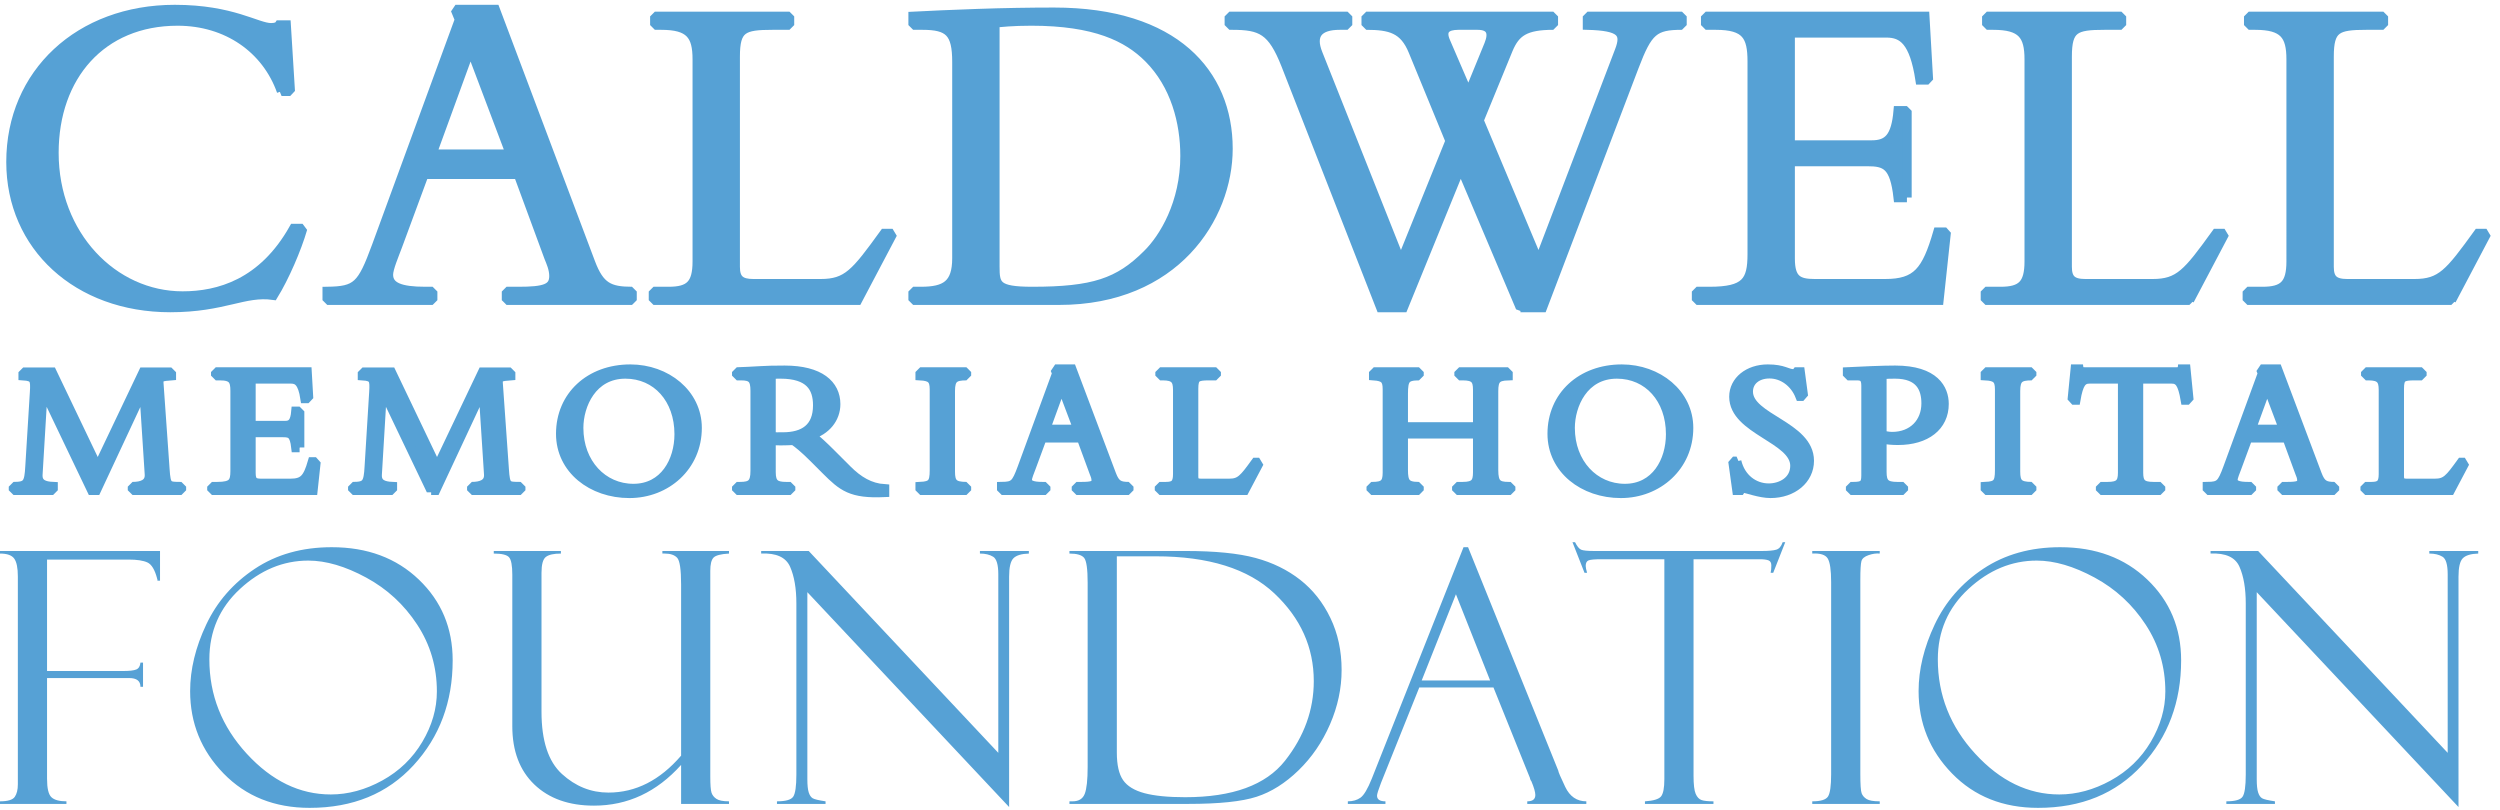 <svg viewBox="0 0 1096 355" xmlns="http://www.w3.org/2000/svg" fill-rule="evenodd" clip-rule="evenodd" stroke-miterlimit="1.414"><path d="M123.442 39.996C116.838 21.392 99.638 9.192 77.833 9.192c-33.4 0-54.204 24.204-54.204 57.804 0 36.204 26.004 62.804 56.409 62.804 15.8 0 35.2-5.4 48.8-29.6h3.804c-2.6 9-8.004 21.4-12.804 29.204-12.8-1.8-21.6 5.4-45.205 5.4C34.03 134.804 4.83 108 4.83 70.996c0-38.8 30-66.804 71.804-66.804 25.205 0 36.005 8 42.205 8 2.2 0 3.2-.6 3.6-1.2h3.004l1.796 29.004h-3.796z" fill="#56a1d5" fill-rule="nonzero"/><path d="M123.442 39.996C116.838 21.392 99.638 9.192 77.833 9.192c-33.4 0-54.204 24.204-54.204 57.804 0 36.204 26.004 62.804 56.409 62.804 15.8 0 35.2-5.4 48.8-29.6h3.804c-2.6 9-8.004 21.4-12.804 29.204-12.8-1.8-21.6 5.4-45.205 5.4C34.03 134.804 4.83 108 4.83 70.996c0-38.8 30-66.804 71.804-66.804 25.205 0 36.005 8 42.205 8 2.2 0 3.2-.6 3.6-1.2h3.004l1.796 29.004h-3.796z" fill="none" stroke="#56a1d5" stroke-width="4.167"/><path d="M206.267 20.992l-17 46.604h34.604l-17.604-46.604zm-20.404 55.404l-11.6 31.404c-1.4 3.8-4 9.8-4 12.6 0 5.4 5.2 7.4 16.204 7.4h3.2v3.8h-46.204v-3.8c13-.196 15.2-2.4 21.6-19.8l36.404-99.408-1.8-4.4h17.4L258.87 115.2c4 10.6 8.2 12.6 18.204 12.6v3.8h-55.008v-3.8h5.2c11.404 0 15.604-1.2 15.604-6.8 0-3.2-1.4-6.2-2.2-8.2l-13.404-36.404h-41.404z" fill="#56a1d5" fill-rule="nonzero"/><path d="M206.267 20.992l-17 46.604h34.604l-17.604-46.604zm-20.404 55.404l-11.6 31.404c-1.4 3.8-4 9.8-4 12.6 0 5.4 5.2 7.4 16.204 7.4h3.2v3.8h-46.204v-3.8c13-.196 15.2-2.4 21.6-19.8l36.404-99.408-1.8-4.4h17.4L258.87 115.2c4 10.6 8.2 12.6 18.204 12.6v3.8h-55.008v-3.8h5.2c11.404 0 15.604-1.2 15.604-6.8 0-3.2-1.4-6.2-2.2-8.2l-13.404-36.404h-41.404z" fill="none" stroke="#56a1d5" stroke-width="4.167"/><path d="M375.9 131.6h-89.408v-3.8h6.604c9.2 0 12.6-3 12.6-13.2V25.992c0-10.6-3.2-15-15.8-15h-2.804v-3.8H346.1v3.8h-7.4c-13.004 0-16.404 1.4-16.404 13.8V117c0 5.4 2.2 7.4 8.004 7.4h29.4c11.8 0 15.4-4.6 28-22h3.604L375.9 131.6z" fill="#56a1d5" fill-rule="nonzero"/><path d="M375.9 131.6h-89.408v-3.8h6.604c9.2 0 12.6-3 12.6-13.2V25.992c0-10.6-3.2-15-15.8-15h-2.804v-3.8H346.1v3.8h-7.4c-13.004 0-16.404 1.4-16.404 13.8V117c0 5.4 2.2 7.4 8.004 7.4h29.4c11.8 0 15.4-4.6 28-22h3.604L375.9 131.6z" fill="none" stroke="#56a1d5" stroke-width="4.167"/><path d="M436.13 116.8c0 8.2.6 11 16.4 11 26.804 0 38.004-3.8 50.404-16.2 7.4-7.2 16.6-22.604 16.6-43.204 0-14.8-4.2-31.2-16-43.004-9.2-9.2-23.404-16.2-51.404-16.2-8.2 0-13.6.6-16 .8V116.8zm-16.6-89.608c0-13-3.405-16.2-15.205-16.2h-4v-3.8c7.4-.4 17.205-.8 28.205-1.2 11-.4 23.2-.6 33.6-.6 52.804 0 76.208 26.804 76.208 59.804 0 30.2-23.404 66.404-74.008 66.404h-64.005v-3.8h3.4c10.8 0 15.805-3 15.805-14.6V27.192z" fill="#56a1d5" fill-rule="nonzero"/><path d="M436.13 116.8c0 8.2.6 11 16.4 11 26.804 0 38.004-3.8 50.404-16.2 7.4-7.2 16.6-22.604 16.6-43.204 0-14.8-4.2-31.2-16-43.004-9.2-9.2-23.404-16.2-51.404-16.2-8.2 0-13.6.6-16 .8V116.8zm-16.6-89.608c0-13-3.405-16.2-15.205-16.2h-4v-3.8c7.4-.4 17.205-.8 28.205-1.2 11-.4 23.2-.6 33.6-.6 52.804 0 76.208 26.804 76.208 59.804 0 30.2-23.404 66.404-74.008 66.404h-64.005v-3.8h3.4c10.8 0 15.805-3 15.805-14.6V27.192z" fill="none" stroke="#56a1d5" stroke-width="4.167"/><path d="M652.767 19.592c2.2-5.4.796-8.6-5.004-8.6h-8.4c-5.2 0-8 2-5.6 7.4l10 23.2 9.004-22zm13.8 115.212l-26.2-61.808-25.204 61.808h-9.8L563.759 28.392c-6-15.2-10.804-17.4-23.609-17.4h-1.195v-3.8h51.804v3.8h-3.4c-9.4 0-13 4.2-9.6 12.6l36.404 91.608 21.6-53.404-16.2-39.404c-4-9.8-10-11.4-20.604-11.4v-3.8h82.008v3.8c-12.396 0-16.6 3-19.804 10.6l-12.8 31.204 26.204 62.404 35.404-92.808c3.2-8.2.6-11-14-11.4v-3.8h41.4v3.8c-12.2 0-15 2.4-21 18.2l-40.2 105.612h-9.604z" fill="#56a1d5" fill-rule="nonzero"/><path d="M652.767 19.592c2.2-5.4.796-8.6-5.004-8.6h-8.4c-5.2 0-8 2-5.6 7.4l10 23.2 9.004-22zm13.8 115.212l-26.2-61.808-25.204 61.808h-9.8L563.759 28.392c-6-15.2-10.804-17.4-23.609-17.4h-1.195v-3.8h51.804v3.8h-3.4c-9.4 0-13 4.2-9.6 12.6l36.404 91.608 21.6-53.404-16.2-39.404c-4-9.8-10-11.4-20.604-11.4v-3.8h82.008v3.8c-12.396 0-16.6 3-19.804 10.6l-12.8 31.204 26.204 62.404 35.404-92.808c3.2-8.2.6-11-14-11.4v-3.8h41.4v3.8c-12.2 0-15 2.4-21 18.2l-40.2 105.612h-9.604z" fill="none" stroke="#56a1d5" stroke-width="4.167"/><path d="M835.997 86.6h-3.8c-1.6-14.204-5.4-15.804-13.605-15.804h-33.8V113.4c0 9.2 3.404 11 10.8 11h30.8c14.005 0 18.209-5.4 23.209-22.6h3.596L850 131.6H743.788v-3.8h5.6c16.004 0 18.804-4.4 18.804-16.4V26.996c0-11.204-2.6-16.004-16.004-16.004h-4.4v-3.8h96.009l1.6 27.8H841.8c-2.604-17-7.6-20.6-14.805-20.6h-42.204v49.204h35.804c7.2 0 10.6-3.4 11.6-15h3.8V86.6z" fill="#56a1d5" fill-rule="nonzero"/><path d="M835.997 86.6h-3.8c-1.6-14.204-5.4-15.804-13.605-15.804h-33.8V113.4c0 9.2 3.404 11 10.8 11h30.8c14.005 0 18.209-5.4 23.209-22.6h3.596L850 131.6H743.788v-3.8h5.6c16.004 0 18.804-4.4 18.804-16.4V26.996c0-11.204-2.6-16.004-16.004-16.004h-4.4v-3.8h96.009l1.6 27.8H841.8c-2.604-17-7.6-20.6-14.805-20.6h-42.204v49.204h35.804c7.2 0 10.6-3.4 11.6-15h3.8V86.6z" fill="none" stroke="#56a1d5" stroke-width="4.167"/><path d="M959.834 131.6h-89.408v-3.8h6.6c9.2 0 12.6-3 12.6-13.2V25.992c0-10.6-3.196-15-15.8-15h-2.8v-3.8h59.008v3.8h-7.4c-13 0-16.404 1.4-16.404 13.8V117c0 5.4 2.2 7.4 8 7.4h29.404c11.8 0 15.4-4.6 27.996-22h3.608l-15.404 29.2z" fill="#56a1d5" fill-rule="nonzero"/><path d="M959.834 131.6h-89.408v-3.8h6.6c9.2 0 12.6-3 12.6-13.2V25.992c0-10.6-3.196-15-15.8-15h-2.8v-3.8h59.008v3.8h-7.4c-13 0-16.404 1.4-16.404 13.8V117c0 5.4 2.2 7.4 8 7.4h29.404c11.8 0 15.4-4.6 27.996-22h3.608l-15.404 29.2z" fill="none" stroke="#56a1d5" stroke-width="4.167"/><path d="M1074.66 131.6h-89.41v-3.8h6.6c9.2 0 12.6-3 12.6-13.2V25.992c0-10.6-3.2-15-15.8-15h-2.8v-3.8h59.01v3.8h-7.405c-13 0-16.4 1.4-16.4 13.8V117c0 5.4 2.2 7.4 8 7.4h29.396c11.804 0 15.404-4.6 28.004-22h3.604l-15.4 29.2z" fill="#56a1d5" fill-rule="nonzero"/><path d="M1074.66 131.6h-89.41v-3.8h6.6c9.2 0 12.6-3 12.6-13.2V25.992c0-10.6-3.2-15-15.8-15h-2.8v-3.8h59.01v3.8h-7.405c-13 0-16.4 1.4-16.4 13.8V117c0 5.4 2.2 7.4 8 7.4h29.396c11.804 0 15.404-4.6 28.004-22h3.604l-15.4 29.2z" fill="none" stroke="#56a1d5" stroke-width="4.167"/><path d="M40.263 214.934l-21.255-44.426h-.17l-2.25 37.509c-.25 4.25 2.92 5.17 6.67 5.337v1.58H5.921v-1.58c6.083 0 6.833-1.337 7.25-8.92l2-32.426c.333-5.5.167-7-5-7.333v-1.5h12.583l20.092 42.008 20.004-42.008H75.1v1.5c-4.083.333-5.667.417-5.5 3.25l2.667 37.758c.5 7.671 1.166 7.671 7.254 7.671v1.58H58.096v-1.58c3.92 0 7.754-1.087 7.42-5.504L63.1 170.508h-.167L42.18 214.934h-1.916z" fill="#56a1d5" fill-rule="nonzero"/><path d="M40.263 214.934l-21.255-44.426h-.17l-2.25 37.509c-.25 4.25 2.92 5.17 6.67 5.337v1.58H5.921v-1.58c6.083 0 6.833-1.337 7.25-8.92l2-32.426c.333-5.5.167-7-5-7.333v-1.5h12.583l20.092 42.008 20.004-42.008H75.1v1.5c-4.083.333-5.667.417-5.5 3.25l2.667 37.758c.5 7.671 1.166 7.671 7.254 7.671v1.58H58.096v-1.58c3.92 0 7.754-1.087 7.42-5.504L63.1 170.508h-.167L42.18 214.934h-1.916z" fill="none" stroke="#56a1d5" stroke-width="4.167"/><path d="M131.342 196.18h-1.58c-.67-5.917-2.25-6.584-5.67-6.584h-14.088v17.754c0 3.834 1.421 4.584 4.504 4.584h12.838c5.833 0 7.583-2.25 9.667-9.417h1.5l-1.334 12.417H92.921v-1.58h2.333c6.667 0 7.834-1.837 7.834-6.837v-35.175c0-4.667-1.084-6.667-6.667-6.667h-1.833v-1.583h40.008l.667 11.583h-1.5c-1.084-7.083-3.167-8.583-6.167-8.583h-17.592v20.504h14.921c3.004 0 4.42-1.417 4.838-6.25h1.579v15.833z" fill="#56a1d5" fill-rule="nonzero"/><path d="M131.342 196.18h-1.58c-.67-5.917-2.25-6.584-5.67-6.584h-14.088v17.754c0 3.834 1.421 4.584 4.504 4.584h12.838c5.833 0 7.583-2.25 9.667-9.417h1.5l-1.334 12.417H92.921v-1.58h2.333c6.667 0 7.834-1.837 7.834-6.837v-35.175c0-4.667-1.084-6.667-6.667-6.667h-1.833v-1.583h40.008l.667 11.583h-1.5c-1.084-7.083-3.167-8.583-6.167-8.583h-17.592v20.504h14.921c3.004 0 4.42-1.417 4.838-6.25h1.579v15.833z" fill="none" stroke="#56a1d5" stroke-width="4.167"/><path d="M189.008 214.934l-21.254-44.426h-.166l-2.25 37.509c-.25 4.25 2.916 5.17 6.666 5.337v1.58h-17.333v-1.58c6.083 0 6.833-1.337 7.25-8.92l2-32.426c.333-5.5.167-7-5-7.333v-1.5h12.583l20.088 42.008 20.004-42.008h12.254v1.5c-4.083.333-5.666.417-5.5 3.25l2.667 37.758c.5 7.671 1.167 7.671 7.25 7.671v1.58h-21.421v-1.58c3.92 0 7.75-1.087 7.417-5.504l-2.417-37.342h-.167l-20.754 44.426h-1.917z" fill="#56a1d5" fill-rule="nonzero"/><path d="M189.008 214.934l-21.254-44.426h-.166l-2.25 37.509c-.25 4.25 2.916 5.17 6.666 5.337v1.58h-17.333v-1.58c6.083 0 6.833-1.337 7.25-8.92l2-32.426c.333-5.5.167-7-5-7.333v-1.5h12.583l20.088 42.008 20.004-42.008h12.254v1.5c-4.083.333-5.666.417-5.5 3.25l2.667 37.758c.5 7.671 1.167 7.671 7.25 7.671v1.58h-21.421v-1.58c3.92 0 7.75-1.087 7.417-5.504l-2.417-37.342h-.167l-20.754 44.426h-1.917z" fill="none" stroke="#56a1d5" stroke-width="4.167"/><path d="M274.175 163.925c-14.67 0-20.504 13.671-20.504 23.671 0 15.587 10.583 26.588 24.004 26.588 13.588 0 20.088-12 20.088-23.838 0-15.504-9.834-26.42-23.588-26.42zm1.75 52.342c-16.337 0-30.087-10.5-30.087-26.088 0-16.587 12.754-28.337 30.504-28.337 15.754 0 29.258 10.75 29.258 25.754 0 16.837-13.504 28.67-29.675 28.67z" fill="#56a1d5" fill-rule="nonzero"/><path d="M274.175 163.925c-14.67 0-20.504 13.671-20.504 23.671 0 15.587 10.583 26.588 24.004 26.588 13.588 0 20.088-12 20.088-23.838 0-15.504-9.834-26.42-23.588-26.42zm1.75 52.342c-16.337 0-30.087-10.5-30.087-26.088 0-16.587 12.754-28.337 30.504-28.337 15.754 0 29.258 10.75 29.258 25.754 0 16.837-13.504 28.67-29.675 28.67z" fill="none" stroke="#56a1d5" stroke-width="4.167"/><path d="M338.004 191.43c2 .25 3.25.166 5.167.166 9.254 0 15.338-3.917 15.338-13.917 0-7.754-3.5-13.754-16.338-13.754-1.583 0-2.667 0-4.167.167v27.337zm0 15.67c0 5 2 6.254 6.667 6.254h1.92v1.58h-23.59v-1.58h1.416c4.92 0 6.667-1.337 6.667-6.92v-35.092c0-5.167-1.413-6.667-6.25-6.667H323v-1.583c2.004 0 7.088-.334 10.504-.5 3.417-.167 5.084-.25 10.505-.25 15.416 0 22.333 6.333 22.333 14.833 0 6.254-4.25 11.504-11.083 13.504 3.083 2.417 5.583 4.75 9.504 8.671l6.583 6.583c4.917 4.917 10 8 16.421 8.417v1.504c-14.588.663-18.338-2.5-25.758-9.92l-5.5-5.5c-3.667-3.667-6.588-6.084-8.584-7.421-2.083.083-3.42.166-5.67.166-1.834 0-2.917-.083-4.25-.166V207.1z" fill="#56a1d5" fill-rule="nonzero"/><path d="M338.004 191.43c2 .25 3.25.166 5.167.166 9.254 0 15.338-3.917 15.338-13.917 0-7.754-3.5-13.754-16.338-13.754-1.583 0-2.667 0-4.167.167v27.337zm0 15.67c0 5 2 6.254 6.667 6.254h1.92v1.58h-23.59v-1.58h1.416c4.92 0 6.667-1.337 6.667-6.92v-35.092c0-5.167-1.413-6.667-6.25-6.667H323v-1.583c2.004 0 7.088-.334 10.504-.5 3.417-.167 5.084-.25 10.505-.25 15.416 0 22.333 6.333 22.333 14.833 0 6.254-4.25 11.504-11.083 13.504 3.083 2.417 5.583 4.75 9.504 8.671l6.583 6.583c4.917 4.917 10 8 16.421 8.417v1.504c-14.588.663-18.338-2.5-25.758-9.92l-5.5-5.5c-3.667-3.667-6.588-6.084-8.584-7.421-2.083.083-3.42.166-5.67.166-1.834 0-2.917-.083-4.25-.166V207.1z" fill="none" stroke="#56a1d5" stroke-width="4.167"/><path d="M423.675 214.934h-20.258v-1.58c5.17-.25 6.25-1.587 6.25-7.17v-35.509c0-4.5-1.583-5.75-6.25-6v-1.583h20.258v1.583c-5.254 0-7.087 1.167-7.087 6.75v35.342c0 4.917 1.333 6.587 7.087 6.587v1.58z" fill="#56a1d5" fill-rule="nonzero"/><path d="M423.675 214.934h-20.258v-1.58c5.17-.25 6.25-1.587 6.25-7.17v-35.509c0-4.5-1.583-5.75-6.25-6v-1.583h20.258v1.583c-5.254 0-7.087 1.167-7.087 6.75v35.342c0 4.917 1.333 6.587 7.087 6.587v1.58z" fill="none" stroke="#56a1d5" stroke-width="4.167"/><path d="M465.338 168.842l-7.083 19.42h14.416l-7.333-19.42zm-8.5 23.087L452 205.017c-.583 1.583-1.662 4.083-1.662 5.25 0 2.25 2.167 3.087 6.75 3.087h1.333v1.58h-19.254v-1.58c5.417-.083 6.333-1.004 9-8.254l15.17-41.425-.75-1.833h7.25L487.26 208.1c1.666 4.417 3.42 5.254 7.587 5.254v1.58h-22.92v-1.58h2.166c4.75 0 6.5-.504 6.5-2.837 0-1.333-.583-2.584-.917-3.417l-5.583-15.17h-17.254z" fill="#56a1d5" fill-rule="nonzero"/><path d="M465.338 168.842l-7.083 19.42h14.416l-7.333-19.42zm-8.5 23.087L452 205.017c-.583 1.583-1.662 4.083-1.662 5.25 0 2.25 2.167 3.087 6.75 3.087h1.333v1.58h-19.254v-1.58c5.417-.083 6.333-1.004 9-8.254l15.17-41.425-.75-1.833h7.25L487.26 208.1c1.666 4.417 3.42 5.254 7.587 5.254v1.58h-22.92v-1.58h2.166c4.75 0 6.5-.504 6.5-2.837 0-1.333-.583-2.584-.917-3.417l-5.583-15.17h-17.254z" fill="none" stroke="#56a1d5" stroke-width="4.167"/><path d="M545.584 214.934h-37.25v-1.58h2.75c3.833 0 5.25-1.254 5.25-5.504v-36.925c0-4.417-1.334-6.25-6.584-6.25h-1.166v-1.583h24.587v1.583h-3.083c-5.42 0-6.833.583-6.833 5.75v38.425c0 2.25.912 3.084 3.333 3.084h12.25c4.917 0 6.42-1.917 11.67-9.167h1.5l-6.424 12.167z" fill="#56a1d5" fill-rule="nonzero"/><path d="M545.584 214.934h-37.25v-1.58h2.75c3.833 0 5.25-1.254 5.25-5.504v-36.925c0-4.417-1.334-6.25-6.584-6.25h-1.166v-1.583h24.587v1.583h-3.083c-5.42 0-6.833.583-6.833 5.75v38.425c0 2.25.912 3.084 3.333 3.084h12.25c4.917 0 6.42-1.917 11.67-9.167h1.5l-6.424 12.167z" fill="none" stroke="#56a1d5" stroke-width="4.167"/><path d="M615.167 190.18v15.837c0 5.417 1.083 7.337 6.667 7.337h.25v1.58h-20.921v-1.58h.5c4.92 0 6.583-1.337 6.583-6.087v-36.675c0-4.334-1.412-5.584-5.996-5.917v-1.583h19.834v1.583c-5.917 0-6.917 1.583-6.917 8v14.504h32.675v-16.42c0-4.417-1.416-6.084-6.583-6.084h-1.588v-1.583h21.425v1.583c-5.004.167-6.337 1.667-6.337 6.833V206.1c0 5.917 1.667 7.254 6.667 7.254h.837v1.58h-23.592v-1.58h2.588c5.417 0 6.583-1.92 6.583-6.254v-16.92h-32.675z" fill="#56a1d5" fill-rule="nonzero"/><path d="M615.167 190.18v15.837c0 5.417 1.083 7.337 6.667 7.337h.25v1.58h-20.921v-1.58h.5c4.92 0 6.583-1.337 6.583-6.087v-36.675c0-4.334-1.412-5.584-5.996-5.917v-1.583h19.834v1.583c-5.917 0-6.917 1.583-6.917 8v14.504h32.675v-16.42c0-4.417-1.416-6.084-6.583-6.084h-1.588v-1.583h21.425v1.583c-5.004.167-6.337 1.667-6.337 6.833V206.1c0 5.917 1.667 7.254 6.667 7.254h.837v1.58h-23.592v-1.58h2.588c5.417 0 6.583-1.92 6.583-6.254v-16.92h-32.675z" fill="none" stroke="#56a1d5" stroke-width="4.167"/><path d="M708.838 163.925c-14.675 0-20.508 13.671-20.508 23.671 0 15.587 10.587 26.588 24.004 26.588 13.587 0 20.092-12 20.092-23.838 0-15.504-9.838-26.42-23.588-26.42zm1.75 52.342c-16.337 0-30.092-10.5-30.092-26.088 0-16.587 12.755-28.337 30.505-28.337 15.754 0 29.258 10.75 29.258 25.754 0 16.837-13.504 28.67-29.67 28.67z" fill="#56a1d5" fill-rule="nonzero"/><path d="M708.838 163.925c-14.675 0-20.508 13.671-20.508 23.671 0 15.587 10.587 26.588 24.004 26.588 13.587 0 20.092-12 20.092-23.838 0-15.504-9.838-26.42-23.588-26.42zm1.75 52.342c-16.337 0-30.092-10.5-30.092-26.088 0-16.587 12.755-28.337 30.505-28.337 15.754 0 29.258 10.75 29.258 25.754 0 16.837-13.504 28.67-29.67 28.67z" fill="none" stroke="#56a1d5" stroke-width="4.167"/><path d="M761.33 202.267c1.75 7.417 7.587 11.75 14.087 11.75 5.584 0 11.504-3.25 11.504-9.834 0-12-26.758-15.67-26.758-30.258 0-6.917 6.333-12.083 14.838-12.083 7 0 8.416 2.083 11.333 2.083.667 0 1-.167 1.504-.833h1.333l1.417 10.583h-1.417c-2.337-6-7.67-9.833-13.42-9.833-5.5 0-9.334 3.166-9.334 7.833 0 11.838 26.754 15.004 26.754 30.342 0 8.167-7.25 14.25-17.004 14.25-4.583 0-10.416-2.25-11.583-2.25-.75 0-1.338.417-1.67.917h-1.418l-1.75-12.667h1.584z" fill="#56a1d5" fill-rule="nonzero"/><path d="M761.33 202.267c1.75 7.417 7.587 11.75 14.087 11.75 5.584 0 11.504-3.25 11.504-9.834 0-12-26.758-15.67-26.758-30.258 0-6.917 6.333-12.083 14.838-12.083 7 0 8.416 2.083 11.333 2.083.667 0 1-.167 1.504-.833h1.333l1.417 10.583h-1.417c-2.337-6-7.67-9.833-13.42-9.833-5.5 0-9.334 3.166-9.334 7.833 0 11.838 26.754 15.004 26.754 30.342 0 8.167-7.25 14.25-17.004 14.25-4.583 0-10.416-2.25-11.583-2.25-.75 0-1.338.417-1.67.917h-1.418l-1.75-12.667h1.584z" fill="none" stroke="#56a1d5" stroke-width="4.167"/><path d="M825 190.763c1.08.25 2.917.666 4.5.666 9.084 0 14.922-6.166 14.922-14.587 0-6.5-2.584-12.917-13.676-12.917-1.916 0-3.75 0-5.745.333v26.505zm0 16.17c0 4.667 1.413 6.421 6.667 6.421h2.75v1.58h-23.091v-1.58h1.17c4.334 0 5.584-.92 5.584-4.837v-39.425c0-3.084-1-4.417-3.917-4.417h-4.167v-1.583c2.33-.084 6.417-.334 10.5-.5 4.084-.167 8.088-.25 10.338-.25 17.42 0 21.42 8.333 21.42 14.75 0 9.754-7.832 15.92-20.17 15.92-2.5 0-4.588-.166-7.083-.666v14.587z" fill="#56a1d5" fill-rule="nonzero"/><path d="M825 190.763c1.08.25 2.917.666 4.5.666 9.084 0 14.922-6.166 14.922-14.587 0-6.5-2.584-12.917-13.676-12.917-1.916 0-3.75 0-5.745.333v26.505zm0 16.17c0 4.667 1.413 6.421 6.667 6.421h2.75v1.58h-23.091v-1.58h1.17c4.334 0 5.584-.92 5.584-4.837v-39.425c0-3.084-1-4.417-3.917-4.417h-4.167v-1.583c2.33-.084 6.417-.334 10.5-.5 4.084-.167 8.088-.25 10.338-.25 17.42 0 21.42 8.333 21.42 14.75 0 9.754-7.832 15.92-20.17 15.92-2.5 0-4.588-.166-7.083-.666v14.587z" fill="none" stroke="#56a1d5" stroke-width="4.167"/><path d="M890.667 214.934h-20.254v-1.58c5.167-.25 6.25-1.587 6.25-7.17v-35.509c0-4.5-1.583-5.75-6.25-6v-1.583h20.254v1.583c-5.25 0-7.087 1.167-7.087 6.75v35.342c0 4.917 1.333 6.587 7.087 6.587v1.58z" fill="#56a1d5" fill-rule="nonzero"/><path d="M890.667 214.934h-20.254v-1.58c5.167-.25 6.25-1.587 6.25-7.17v-35.509c0-4.5-1.583-5.75-6.25-6v-1.583h20.254v1.583c-5.25 0-7.087 1.167-7.087 6.75v35.342c0 4.917 1.333 6.587 7.087 6.587v1.58z" fill="none" stroke="#56a1d5" stroke-width="4.167"/><path d="M937.497 207.267c0 4.5 1.504 6.087 6.587 6.087h3.083v1.58h-26.25v-1.58h3.084c5.079 0 6.583-1.587 6.583-6.087v-41.175H916.08c-3.338 0-4.838 1.916-6.088 9.254h-1.504l1.334-13.504h1.587c.083.5.42.833.917 1 .5.166 1.087.25 1.662.25h40.096c1.17 0 2.425-.25 2.583-1.25h1.588l1.33 13.504h-1.5c-1.247-7.338-2.747-9.254-6.084-9.254h-14.504v41.175z" fill="#56a1d5" fill-rule="nonzero"/><path d="M937.497 207.267c0 4.5 1.504 6.087 6.587 6.087h3.083v1.58h-26.25v-1.58h3.084c5.079 0 6.583-1.587 6.583-6.087v-41.175H916.08c-3.338 0-4.838 1.916-6.088 9.254h-1.504l1.334-13.504h1.587c.083.5.42.833.917 1 .5.166 1.087.25 1.662.25h40.096c1.17 0 2.425-.25 2.583-1.25h1.588l1.33 13.504h-1.5c-1.247-7.338-2.747-9.254-6.084-9.254h-14.504v41.175z" fill="none" stroke="#56a1d5" stroke-width="4.167"/><path d="M993.913 168.842l-7.083 19.42h14.417l-7.334-19.42zm-8.5 23.087l-4.833 13.088c-.588 1.583-1.67 4.083-1.67 5.25 0 2.25 2.166 3.087 6.75 3.087h1.332v1.58h-19.25v-1.58c5.417-.083 6.334-1.004 9-8.254l15.167-41.425-.75-1.833h7.254l17.417 46.258c1.667 4.417 3.42 5.254 7.587 5.254v1.58h-22.92v-1.58h2.17c4.75 0 6.496-.504 6.496-2.837 0-1.333-.579-2.584-.916-3.417l-5.58-15.17h-17.254z" fill="#56a1d5" fill-rule="nonzero"/><path d="M993.913 168.842l-7.083 19.42h14.417l-7.334-19.42zm-8.5 23.087l-4.833 13.088c-.588 1.583-1.67 4.083-1.67 5.25 0 2.25 2.166 3.087 6.75 3.087h1.332v1.58h-19.25v-1.58c5.417-.083 6.334-1.004 9-8.254l15.167-41.425-.75-1.833h7.254l17.417 46.258c1.667 4.417 3.42 5.254 7.587 5.254v1.58h-22.92v-1.58h2.17c4.75 0 6.496-.504 6.496-2.837 0-1.333-.579-2.584-.916-3.417l-5.58-15.17h-17.254z" fill="none" stroke="#56a1d5" stroke-width="4.167"/><path d="M1074.163 214.934h-37.258v-1.58h2.758c3.83 0 5.246-1.254 5.246-5.504v-36.925c0-4.417-1.333-6.25-6.583-6.25h-1.167v-1.583h24.588v1.583h-3.088c-5.416 0-6.833.583-6.833 5.75v38.425c0 2.25.92 3.084 3.337 3.084h12.246c4.921 0 6.425-1.917 11.675-9.167h1.504l-6.425 12.167z" fill="#56a1d5" fill-rule="nonzero"/><path d="M1074.163 214.934h-37.258v-1.58h2.758c3.83 0 5.246-1.254 5.246-5.504v-36.925c0-4.417-1.333-6.25-6.583-6.25h-1.167v-1.583h24.588v1.583h-3.088c-5.416 0-6.833.583-6.833 5.75v38.425c0 2.25.92 3.084 3.337 3.084h12.246c4.921 0 6.425-1.917 11.675-9.167h1.504l-6.425 12.167z" fill="none" stroke="#56a1d5" stroke-width="4.167"/><path d="M0 242.684v-1.13h70.154v13.021h-1.129v-.525c-.1-.1-.15-.25-.15-.454-1.004-3.812-2.408-6.146-4.212-7-1.809-.85-4.571-1.28-8.284-1.28H20.625v48.855h33.288c2.854 0 4.804-.225 5.858-.68 1.05-.45 1.654-1.453 1.804-3.007h1.13v10.612h-1.13c0-2.558-1.654-3.837-4.958-3.837H20.625v44.2c0 4.158.638 6.841 1.92 8.045 1.276 1.205 3.472 1.8 6.584 1.8v1.13H0v-1.13c3.408 0 5.567-.65 6.47-1.954.905-1.3 1.355-3.133 1.355-5.491v-91.171c0-3.713-.525-6.309-1.58-7.788-1.053-1.479-3.137-2.216-6.245-2.216zM145.004 348.292c7.63 0 15.159-2.042 22.584-6.125 7.425-4.096 13.275-9.725 17.541-16.904 4.263-7.18 6.396-14.554 6.396-22.134 0-10.737-2.87-20.5-8.62-29.283-5.742-8.78-13.197-15.658-22.355-20.625-9.158-4.967-17.63-7.454-25.404-7.454-10.992 0-20.967 4.142-29.925 12.42-8.954 8.284-13.438 18.572-13.438 30.867 0 15.709 5.471 29.509 16.413 41.4 10.937 11.9 23.208 17.838 36.808 17.838zm.454-108.396c15.555 0 28.275 4.73 38.163 14.192 9.887 9.458 14.83 21.262 14.83 35.416 0 18.217-5.722 33.55-17.163 45.996-11.442 12.442-26.621 18.667-45.542 18.667-15.354 0-27.925-5.02-37.713-15.054-9.787-10.038-14.679-22.084-14.679-36.134 0-9.487 2.359-19.22 7.075-29.208 4.717-9.983 11.821-18.13 21.304-24.43 9.484-6.295 20.725-9.445 33.725-9.445zM319.596 352.434h-21v-17.088c-10.68 11.896-23.417 17.846-38.204 17.846-10.98 0-19.688-3.092-26.133-9.263-6.442-6.175-9.663-14.704-9.663-25.595v-66.392c0-4.017-.475-6.563-1.43-7.642-.953-1.079-3.187-1.616-6.7-1.616v-1.13H245.9v1.13c-3.112 0-5.308.487-6.583 1.466-1.283.98-1.921 3.3-1.921 6.963v60.9c0 12.746 2.98 21.841 8.946 27.287 5.962 5.446 12.754 8.171 20.375 8.171 11.98 0 22.604-5.396 31.88-16.187v-75.05c0-6.575-.58-10.48-1.734-11.709-1.154-1.229-2.963-1.841-5.421-1.841h-1.054v-1.13h29.208v1.13c-3.612.2-5.883.804-6.812 1.804-.93 1.004-1.392 2.908-1.392 5.716v90.267c0 3.567.175 5.892.525 7 .35 1.1 1.067 2.017 2.146 2.742 1.079.733 2.925 1.091 5.533 1.091v1.13zM429.6 241.554h21.455v1.13c-3.263.1-5.521.787-6.775 2.07-1.255 1.275-1.884 3.975-1.884 8.092v100.95l-88.45-94.187v81.995c0 2.605.2 4.542.6 5.792.404 1.254.98 2.108 1.733 2.558.755.455 2.634.905 5.646 1.35v1.13h-21.304v-1.13c3.813 0 6.183-.675 7.113-2.025.929-1.362 1.395-4.591 1.395-9.708v-75c0-6.567-.916-11.933-2.75-16.096-1.833-4.162-6.058-6.096-12.683-5.791v-1.13h20.85l83.109 88.492v-78.258c0-4.217-.755-6.784-2.259-7.713-1.504-.929-3.437-1.391-5.796-1.391v-1.13zM506.634 243.888H489.62v86.037c0 5.421.917 9.45 2.746 12.088 1.833 2.633 4.954 4.537 9.37 5.72 4.418 1.18 10.363 1.763 17.843 1.763 20.779 0 35.37-5.33 43.775-15.992 8.404-10.666 12.608-22.295 12.608-34.891 0-14.804-5.758-27.625-17.275-38.467-11.52-10.842-28.87-16.258-52.054-16.258zm-37.792-1.204v-1.13h50.888c12.95 0 23.175 1.013 30.679 3.05 7.5 2.03 14.037 5.23 19.608 9.596 5.571 4.367 9.983 9.946 13.246 16.75 3.262 6.8 4.896 14.388 4.896 22.771 0 8.08-1.696 16.02-5.084 23.82-3.387 7.805-7.991 14.534-13.812 20.18-5.82 5.65-11.958 9.504-18.404 11.588-6.45 2.083-16.425 3.125-29.925 3.125h-52.092v-1.13h1.358c2.709 0 4.488-1.091 5.342-3.27.854-2.184 1.283-6.13 1.283-11.85v-80.717c0-6.013-.516-9.65-1.545-10.904-1.03-1.254-3.175-1.88-6.438-1.88zM623.271 298.313h29.992L638.28 260.52l-15.009 37.792zm31.475 3.083h-32.541l-16.784 41.858c-1.158 3.013-1.733 4.867-1.733 5.567 0 1.663 1.23 2.483 3.692 2.483v1.13h-16.488v-1.13c2.204 0 4.063-.537 5.563-1.612 1.504-1.083 3.158-3.88 4.966-8.396l40.188-101.4h1.992l39.537 97.925c0 .504 1.013 2.88 3.042 7.12 2.025 4.247 5.12 6.363 9.27 6.363v1.13h-25.895v-1.13c2.358 0 3.537-.929 3.537-2.783 0-1.254-.575-3.262-1.733-6.02-.196-.197-.371-.53-.525-.98-.1-.504-.175-.754-.221-.754l-15.867-39.37zM782.646 237.713l-5.27 13.4h-1.13c.2-.8.305-1.884.305-3.238 0-1.154-.417-1.891-1.242-2.216-.83-.33-2.142-.492-3.946-.492h-28.917v94.858c0 3.913.317 6.584.946 8.009.625 1.433 1.48 2.333 2.559 2.708 1.079.375 2.82.562 5.229.562v1.13h-30.034v-1.13c3.763-.245 6.121-.975 7.075-2.179.95-1.208 1.434-3.712 1.434-7.52v-96.438h-27.721c-2.8 0-4.63.162-5.483.492-.85.325-1.28 1.137-1.28 2.441 0 .654.205 1.659.605 3.013h-1.13l-5.266-13.4h1.129c.9 1.808 1.792 2.9 2.667 3.275.875.375 2.77.566 5.675.566h73.57c2.909 0 5-.191 6.275-.566 1.28-.375 2.217-1.467 2.821-3.275h1.13zM824.076 241.554v1.13c-1.459-.15-3.075.075-4.859.675-1.783.604-2.837 1.479-3.162 2.633-.325 1.154-.488 3.887-.488 8.2v85.075c0 4.617.188 7.437.567 8.467.37 1.033 1.1 1.879 2.18 2.562 1.078.675 3 1.008 5.762 1.008v1.13h-29.588v-1.13c3.717 0 6.025-.708 6.925-2.141.904-1.43 1.358-4.68 1.358-9.742v-84.25c0-5.267-.504-8.717-1.508-10.346-1.004-1.629-3.262-2.341-6.775-2.141v-1.13h29.588zM902.767 348.292c7.625 0 15.15-2.042 22.58-6.125 7.429-4.096 13.279-9.725 17.541-16.904 4.259-7.18 6.396-14.554 6.396-22.134 0-10.737-2.87-20.5-8.617-29.283-5.745-8.78-13.204-15.658-22.354-20.625-9.166-4.967-17.629-7.454-25.412-7.454-10.988 0-20.963 4.142-29.921 12.42-8.958 8.284-13.438 18.572-13.438 30.867 0 15.709 5.471 29.509 16.413 41.4 10.942 11.9 23.208 17.838 36.812 17.838zm.446-108.396c15.563 0 28.28 4.73 38.171 14.192 9.883 9.458 14.825 21.262 14.825 35.416 0 18.217-5.725 33.55-17.167 45.996-11.441 12.442-26.616 18.667-45.537 18.667-15.358 0-27.93-5.02-37.713-15.054-9.787-10.038-14.679-22.084-14.679-36.134 0-9.487 2.359-19.22 7.075-29.208 4.717-9.983 11.821-18.13 21.3-24.43 9.492-6.295 20.73-9.445 33.725-9.445zM1065.01 241.554h21.445v1.13c-3.258.1-5.52.787-6.77 2.07-1.255 1.275-1.88 3.975-1.88 8.092v100.95l-88.45-94.187v81.995c0 2.605.2 4.542.604 5.792.4 1.254.975 2.108 1.725 2.558.758.455 2.638.905 5.646 1.35v1.13h-21.3v-1.13c3.812 0 6.183-.675 7.108-2.025.934-1.362 1.4-4.591 1.4-9.708v-75c0-6.567-.92-11.933-2.754-16.096-1.829-4.162-6.058-6.096-12.68-5.791v-1.13h20.855l83.104 88.492v-78.258c0-4.217-.754-6.784-2.266-7.713-1.5-.929-3.43-1.391-5.788-1.391v-1.13z" fill="#56a1d5" fill-rule="nonzero"/></svg>